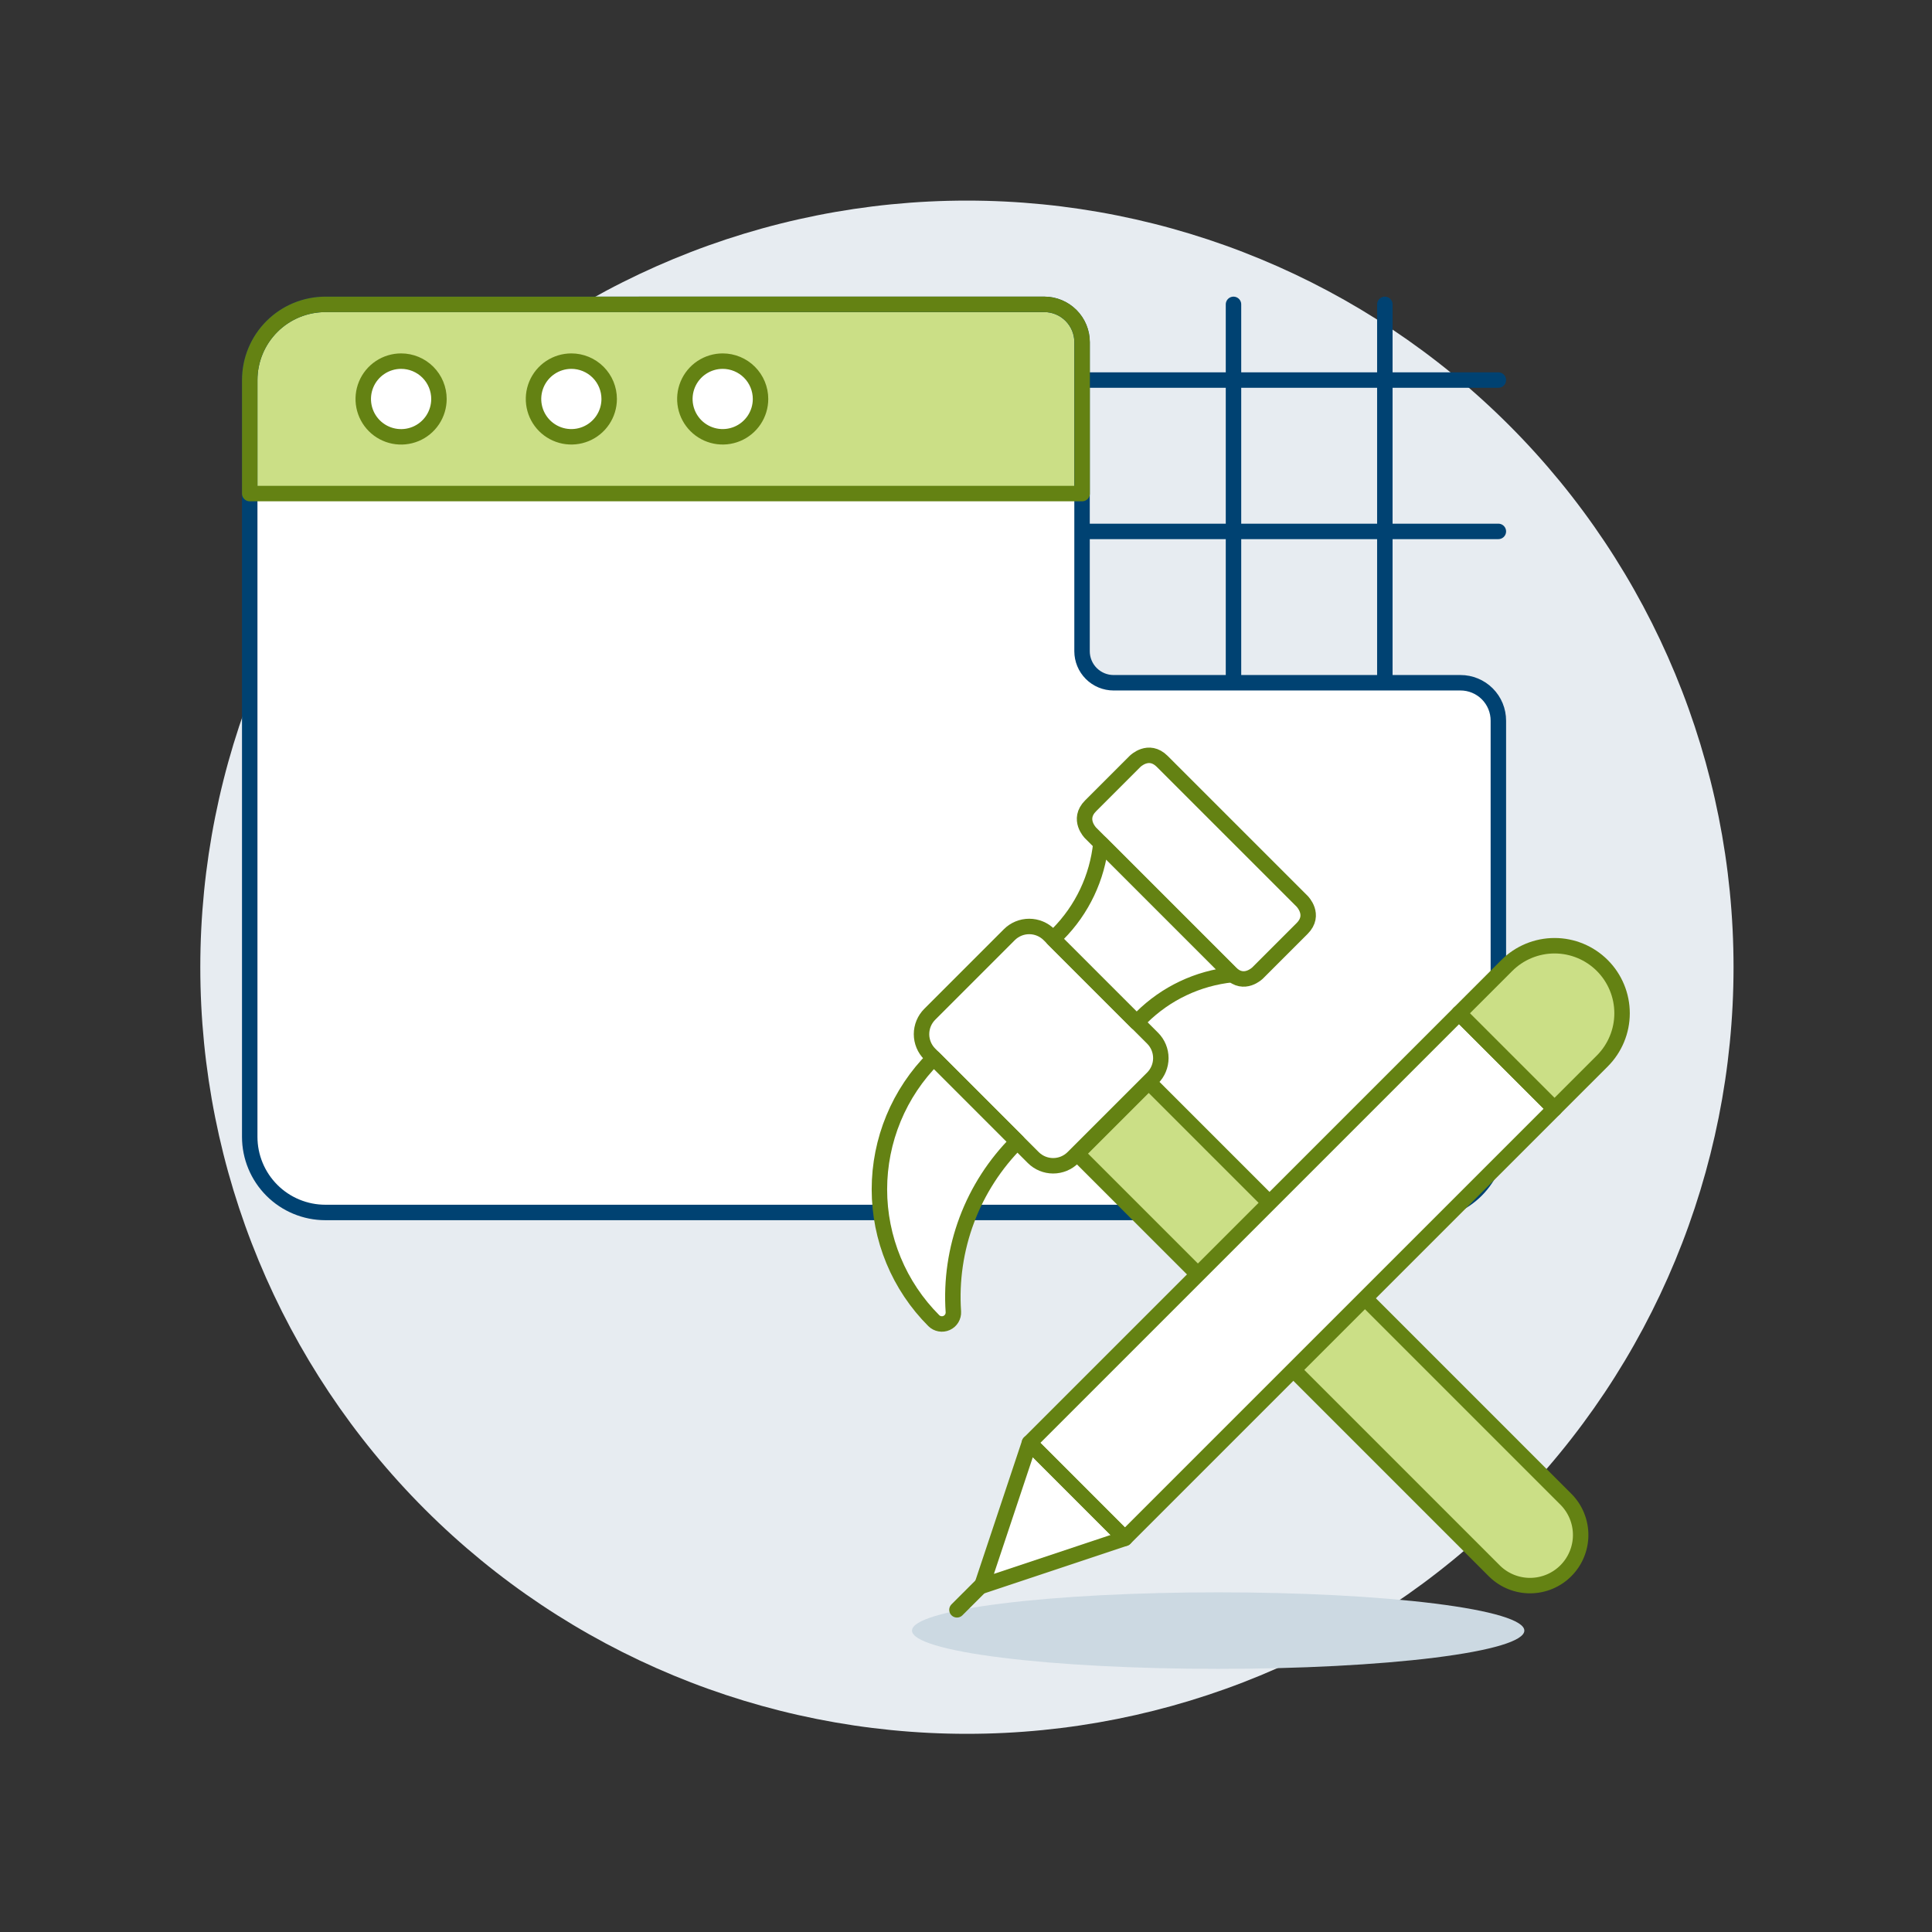 <?xml version="1.0" encoding="UTF-8"?>
<svg xmlns="http://www.w3.org/2000/svg" width="500" height="500" viewBox="0 0 500 500" fill="none">
  <rect x="0" y="0" width="500" height="500" fill="#333333" stroke="none"/>
  <g id="app-building-1-10">
    <path id="Vector" d="M51.838 250.313C51.838 302.932 72.741 353.395 109.948 390.603C147.155 427.81 197.619 448.713 250.238 448.713C302.857 448.713 353.321 427.81 390.528 390.603C427.735 353.395 448.638 302.932 448.638 250.313C448.638 197.694 427.735 147.23 390.528 110.023C353.321 72.815 302.857 51.913 250.238 51.913C197.619 51.913 147.155 72.815 109.948 110.023C72.741 147.23 51.838 197.694 51.838 250.313Z" fill="#E7ECF1"></path>
    <path id="Vector_2" d="M64.63 294.204C64.629 296.775 65.135 299.322 66.119 301.698C67.103 304.074 68.545 306.233 70.364 308.052C72.182 309.87 74.341 311.313 76.718 312.296C79.094 313.28 81.64 313.786 84.212 313.786H368.187C370.759 313.786 373.306 313.28 375.682 312.297C378.058 311.313 380.218 309.87 382.037 308.052C383.856 306.234 385.298 304.075 386.283 301.699C387.267 299.322 387.774 296.776 387.774 294.204V186.512C387.777 185.223 387.526 183.946 387.034 182.754C386.543 181.562 385.821 180.479 384.91 179.567C383.999 178.655 382.916 177.932 381.725 177.44C380.534 176.947 379.257 176.694 377.968 176.696H288.192C286.028 176.695 283.954 175.835 282.424 174.305C280.894 172.775 280.034 170.701 280.033 168.537V88.562C280.033 85.965 279.001 83.475 277.165 81.639C275.329 79.802 272.838 78.771 270.242 78.771H84.212C81.64 78.771 79.093 79.278 76.717 80.262C74.341 81.246 72.182 82.689 70.364 84.508C68.545 86.327 67.103 88.486 66.119 90.863C65.135 93.239 64.629 95.786 64.63 98.358V294.204Z" fill="white"></path>
    <path id="Vector_3" d="M84.212 78.771C79.018 78.772 74.037 80.836 70.365 84.509C66.693 88.183 64.63 93.164 64.63 98.358V127.736H280.058V88.552C280.058 85.955 279.026 83.465 277.19 81.629C275.354 79.792 272.863 78.761 270.267 78.761L84.212 78.771Z" fill="#CBDF86"></path>
    <path id="Vector_4" d="M280.058 98.358H387.774M280.058 137.527H387.774M319.227 78.771V176.696M358.396 78.771V176.696M64.63 294.204C64.629 296.775 65.135 299.322 66.119 301.698C67.103 304.074 68.545 306.233 70.364 308.052C72.182 309.87 74.341 311.313 76.718 312.296C79.094 313.28 81.64 313.786 84.212 313.786H368.187C370.759 313.786 373.306 313.28 375.682 312.297C378.058 311.313 380.218 309.87 382.037 308.052C383.856 306.234 385.298 304.075 386.283 301.699C387.267 299.322 387.774 296.776 387.774 294.204V186.512C387.777 185.223 387.526 183.946 387.034 182.754C386.543 181.562 385.821 180.48 384.91 179.567C383.999 178.655 382.916 177.932 381.725 177.44C380.534 176.947 379.257 176.694 377.968 176.696H288.192C286.028 176.695 283.954 175.835 282.424 174.305C280.894 172.775 280.034 170.701 280.033 168.537V88.562C280.033 85.965 279.001 83.475 277.165 81.639C275.329 79.802 272.838 78.771 270.242 78.771H84.212C81.64 78.771 79.093 79.278 76.717 80.262C74.341 81.246 72.182 82.689 70.364 84.508C68.545 86.327 67.103 88.486 66.119 90.863C65.135 93.239 64.629 95.786 64.63 98.358V294.204Z" stroke="#004272" stroke-width="4" stroke-linecap="round" stroke-linejoin="round"></path>
    <path id="Vector_5" d="M84.212 78.771C79.018 78.772 74.037 80.836 70.365 84.509C66.693 88.183 64.63 93.164 64.63 98.358V127.736H280.058V88.552C280.058 85.955 279.026 83.465 277.19 81.629C275.354 79.792 272.863 78.761 270.267 78.761L84.212 78.771Z" stroke="#648213" stroke-width="4" stroke-linecap="round" stroke-linejoin="round"></path>
    <path id="Vector_6" d="M113.6 103.253C113.601 105.191 113.027 107.086 111.951 108.698C110.875 110.309 109.345 111.566 107.555 112.308C105.765 113.05 103.795 113.244 101.894 112.866C99.993 112.489 98.247 111.556 96.877 110.185C95.507 108.815 94.574 107.069 94.196 105.168C93.818 103.268 94.012 101.298 94.754 99.507C95.496 97.717 96.753 96.187 98.365 95.111C99.976 94.035 101.871 93.461 103.809 93.462C106.406 93.462 108.896 94.494 110.732 96.33C112.568 98.166 113.6 100.657 113.6 103.253ZM157.655 103.253C157.655 105.19 157.08 107.083 156.004 108.693C154.929 110.303 153.399 111.558 151.61 112.299C149.821 113.04 147.853 113.234 145.953 112.856C144.054 112.479 142.309 111.546 140.94 110.177C139.571 108.807 138.638 107.063 138.261 105.164C137.883 103.264 138.077 101.296 138.818 99.507C139.559 97.718 140.814 96.188 142.424 95.112C144.034 94.037 145.927 93.462 147.863 93.462C150.46 93.462 152.951 94.494 154.787 96.33C156.623 98.166 157.655 100.657 157.655 103.253ZM196.824 103.253C196.824 105.19 196.249 107.083 195.174 108.693C194.098 110.303 192.569 111.558 190.779 112.299C188.99 113.04 187.022 113.234 185.122 112.856C183.223 112.479 181.479 111.546 180.109 110.177C178.74 108.807 177.807 107.063 177.43 105.164C177.052 103.264 177.246 101.296 177.987 99.507C178.728 97.718 179.983 96.188 181.593 95.112C183.203 94.037 185.096 93.462 187.033 93.462C189.629 93.462 192.12 94.494 193.956 96.33C195.792 98.166 196.824 100.657 196.824 103.253Z" fill="white" stroke="#648213" stroke-width="4" stroke-linecap="round" stroke-linejoin="round"></path>
    <path id="Vector_7" d="M236.027 421.998C236.027 424.625 244.375 427.144 259.235 429.002C274.095 430.859 294.249 431.903 315.263 431.903C336.278 431.903 356.432 430.859 371.292 429.002C386.151 427.144 394.499 424.625 394.499 421.998C394.499 419.371 386.151 416.851 371.292 414.994C356.432 413.136 336.278 412.093 315.263 412.093C294.249 412.093 274.095 413.136 259.235 414.994C244.375 416.851 236.027 419.371 236.027 421.998Z" fill="#CCD9E2"></path>
    <path id="Vector_8" d="M405.362 388.111C407.764 390.58 409.097 393.895 409.074 397.339C409.05 400.783 407.671 404.08 405.236 406.515C402.8 408.951 399.504 410.329 396.06 410.353C392.615 410.377 389.3 409.043 386.832 406.642L278.733 298.538L297.264 280.008L405.362 388.111Z" fill="#CBDF86" stroke="#648213" stroke-width="4" stroke-linecap="round" stroke-linejoin="round"></path>
    <path id="Vector_9" d="M298.295 268.685C299.658 270.051 300.424 271.903 300.424 273.833C300.424 275.763 299.658 277.615 298.295 278.982L277.701 299.57C276.336 300.936 274.484 301.703 272.553 301.703C270.622 301.703 268.77 300.936 267.404 299.57L240.62 272.786C239.944 272.111 239.408 271.309 239.042 270.426C238.677 269.543 238.488 268.596 238.488 267.64C238.488 266.685 238.677 265.738 239.042 264.855C239.408 263.972 239.944 263.17 240.62 262.494L261.209 241.901C262.575 240.535 264.427 239.768 266.358 239.768C268.289 239.768 270.141 240.535 271.506 241.901L298.295 268.685Z" fill="white"></path>
    <path id="Vector_10" d="M298.295 268.685C299.658 270.051 300.424 271.903 300.424 273.833C300.424 275.763 299.658 277.615 298.295 278.982L277.701 299.57C276.336 300.936 274.484 301.703 272.553 301.703C270.622 301.703 268.77 300.936 267.404 299.57L240.62 272.786C239.944 272.111 239.408 271.309 239.042 270.426C238.677 269.543 238.488 268.596 238.488 267.64C238.488 266.685 238.677 265.738 239.042 264.855C239.408 263.972 239.944 263.17 240.62 262.494L261.209 241.901C262.575 240.535 264.427 239.768 266.358 239.768C268.289 239.768 270.141 240.535 271.506 241.901L298.295 268.685Z" stroke="#648213" stroke-width="4" stroke-linecap="round" stroke-linejoin="round"></path>
    <path id="Vector_11" d="M241.667 273.833C237.204 278.294 233.664 283.591 231.249 289.421C228.834 295.25 227.591 301.499 227.591 307.809C227.591 314.119 228.834 320.368 231.249 326.197C233.664 332.027 237.204 337.324 241.667 341.785C242.094 342.208 242.64 342.491 243.232 342.598C243.824 342.705 244.434 342.629 244.982 342.382C245.53 342.135 245.991 341.728 246.303 341.214C246.615 340.7 246.765 340.104 246.731 339.503C246.177 331.405 247.369 323.281 250.225 315.683C253.082 308.084 257.536 301.187 263.288 295.459L241.667 273.833Z" fill="white" stroke="#648213" stroke-width="4" stroke-linecap="round" stroke-linejoin="round"></path>
    <path id="Vector_12" d="M282.24 208.554L293.757 197.037C293.757 197.037 297.264 193.53 300.771 197.037L336.999 233.26C336.999 233.26 340.505 236.767 336.999 240.278L325.481 251.795C325.481 251.795 321.97 255.302 318.463 251.795L282.24 215.568C282.24 215.568 278.733 212.061 282.24 208.554Z" fill="white"></path>
    <path id="Vector_13" d="M284.908 218.256C283.992 227.129 280.062 235.42 273.773 241.746L272.553 242.967L294.173 264.587L295.394 263.367C301.72 257.078 310.011 253.148 318.884 252.232L284.908 218.256Z" fill="white" stroke="#648213" stroke-width="4" stroke-linecap="round" stroke-linejoin="round"></path>
    <path id="Vector_14" d="M282.24 208.554L293.757 197.037C293.757 197.037 297.264 193.53 300.771 197.037L336.999 233.26C336.999 233.26 340.505 236.767 336.999 240.278L325.481 251.795C325.481 251.795 321.97 255.302 318.463 251.795L282.24 215.568C282.24 215.568 278.733 212.061 282.24 208.554Z" stroke="#648213" stroke-width="4" stroke-linecap="round" stroke-linejoin="round"></path>
    <path id="Vector_15" d="M266.418 373.415L377.606 262.227L402.317 286.937L291.119 398.126L266.418 373.415Z" fill="white"></path>
    <path id="Vector_16" d="M266.418 373.415L254.062 410.481L291.124 398.125L266.418 373.415Z" fill="white" stroke="#648213" stroke-width="4" stroke-linecap="round" stroke-linejoin="round"></path>
    <path id="Vector_17" d="M266.418 373.415L377.606 262.227L402.317 286.937L291.119 398.126L266.418 373.415Z" stroke="#648213" stroke-width="4" stroke-linecap="round" stroke-linejoin="round"></path>
    <path id="Vector_18" d="M402.311 286.937L377.605 262.227L389.961 249.871C393.238 246.594 397.682 244.753 402.316 244.753C406.95 244.753 411.395 246.594 414.672 249.871C417.948 253.148 419.789 257.592 419.789 262.227C419.789 266.861 417.948 271.305 414.672 274.582L402.311 286.937Z" fill="#CBDF86" stroke="#648213" stroke-width="4" stroke-linecap="round" stroke-linejoin="round"></path>
    <path id="Vector_19" d="M247.659 416.621L254.35 409.935" stroke="#648213" stroke-width="4" stroke-linecap="round" stroke-linejoin="round"></path>
  </g>
</svg>
